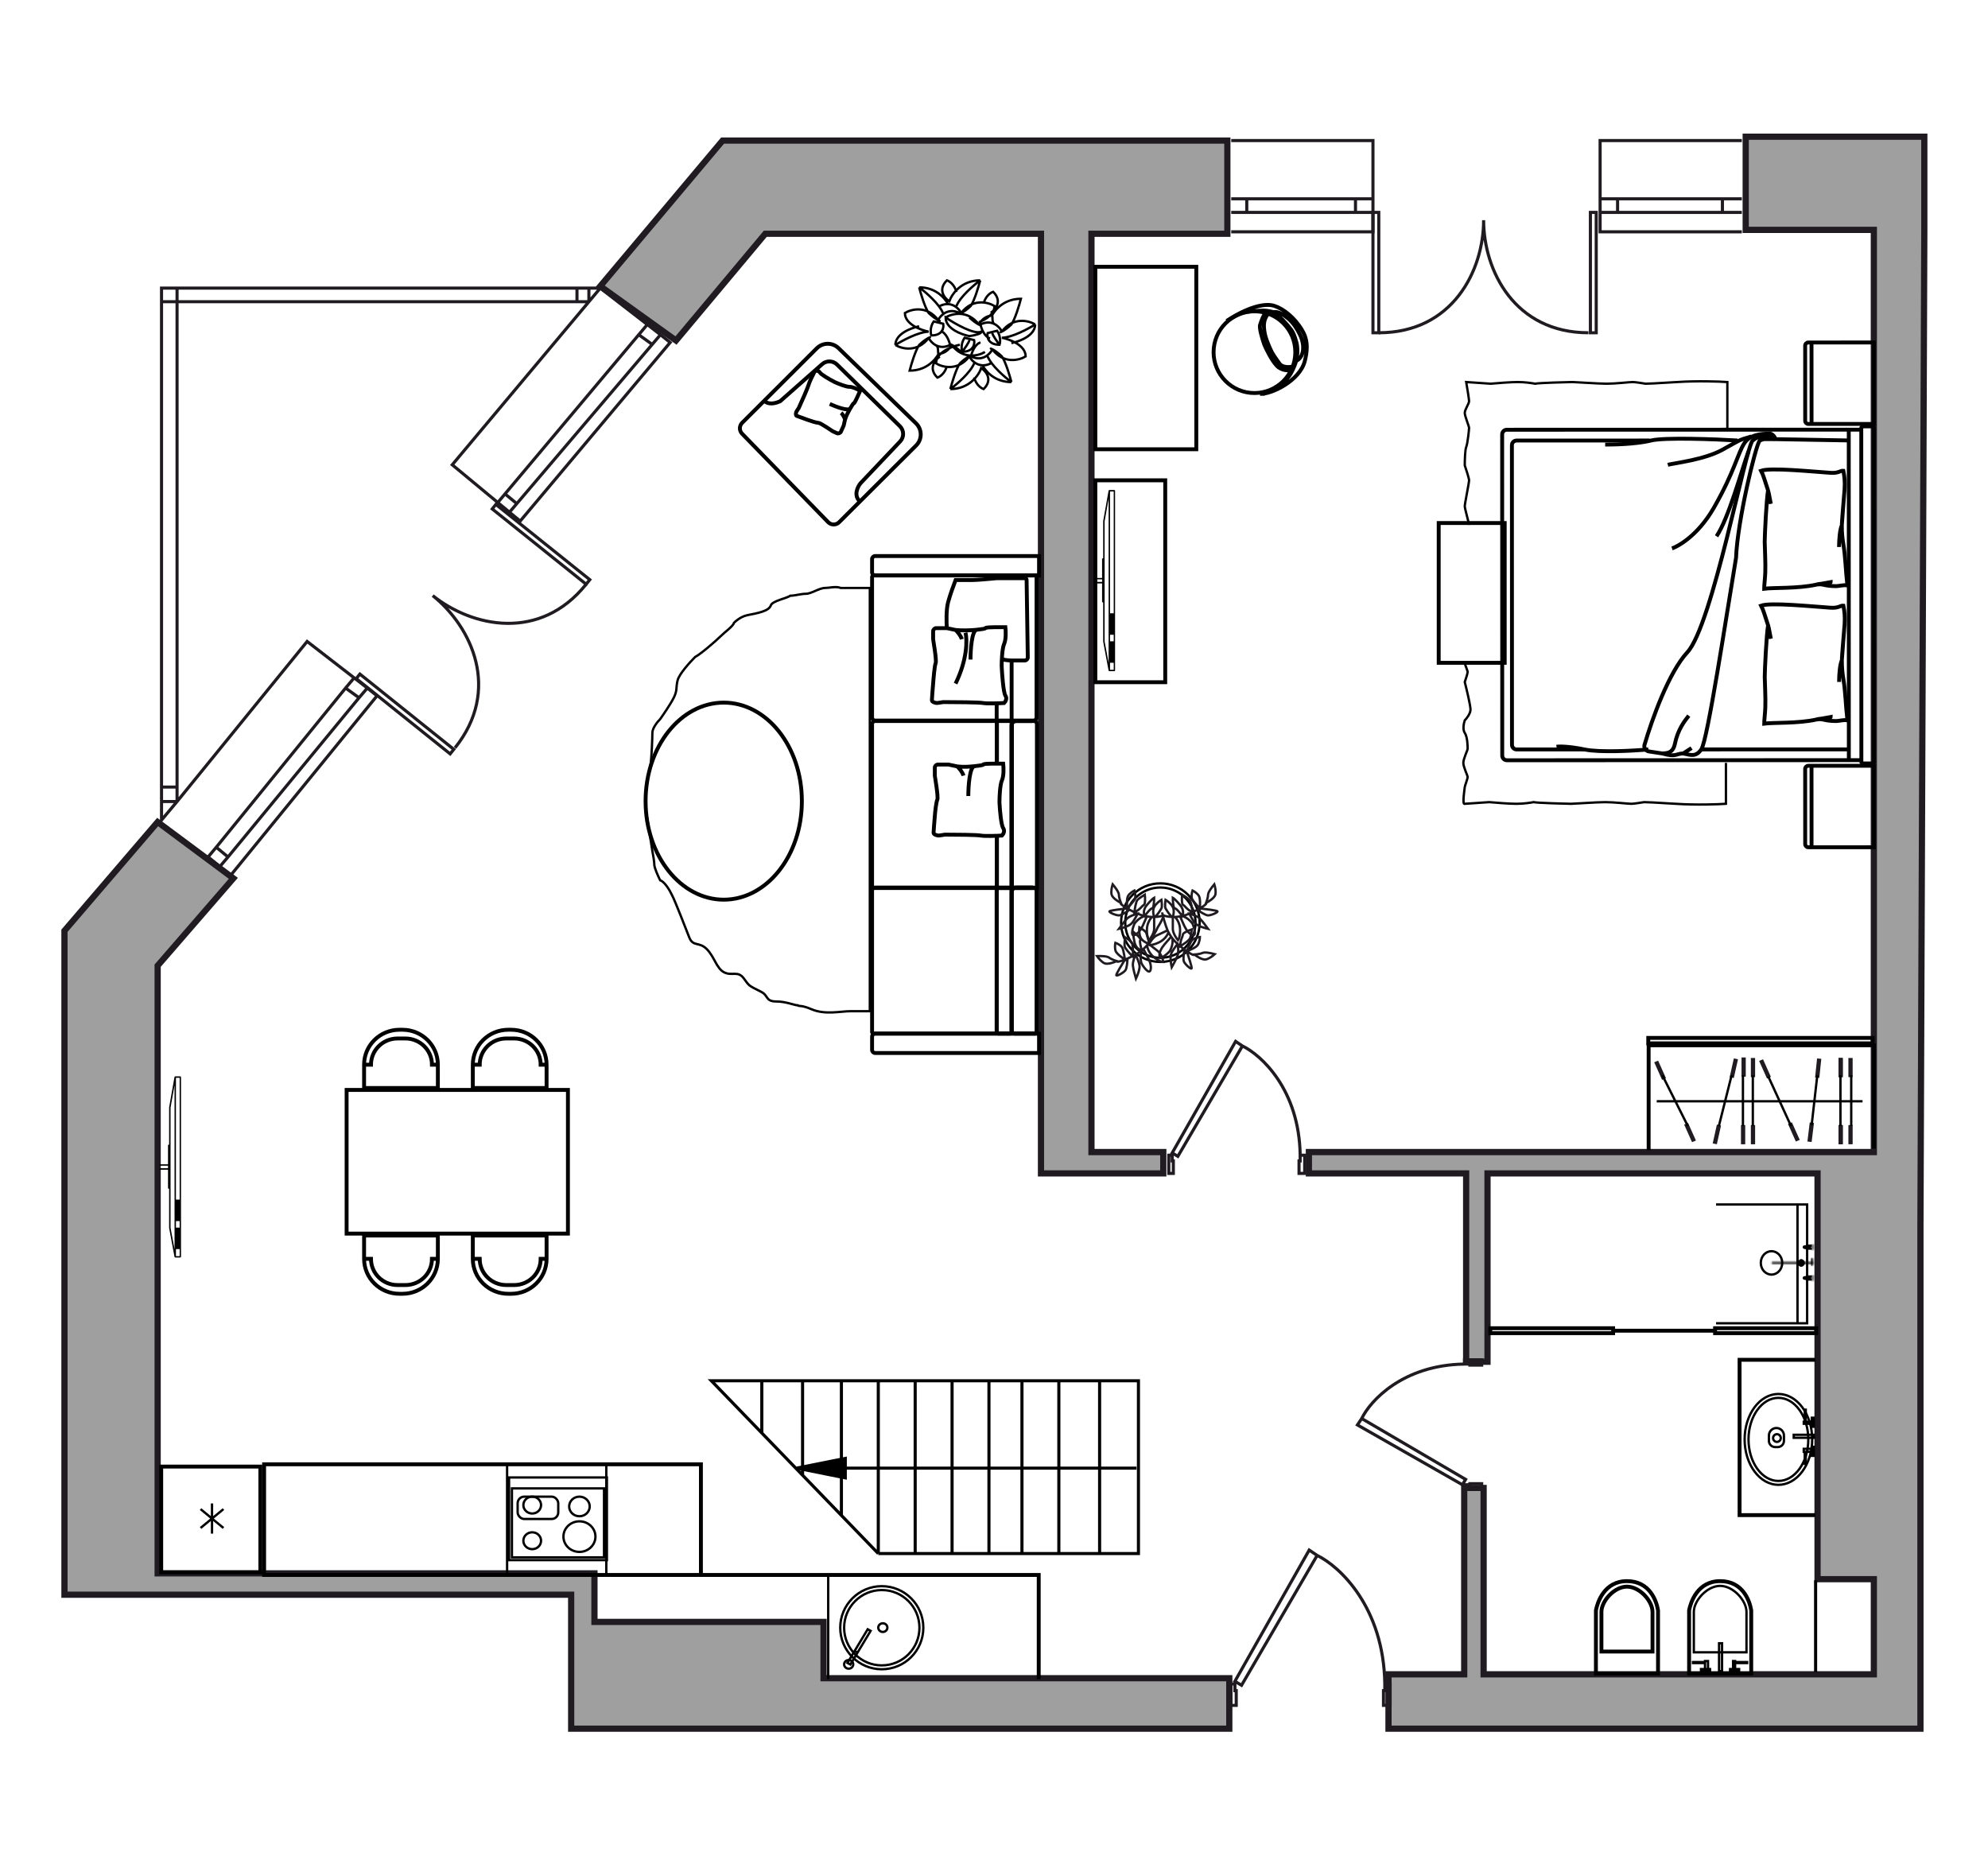 <?xml version="1.0" encoding="UTF-8"?>
<svg xmlns="http://www.w3.org/2000/svg" width="1280" height="1200" viewBox="0 0 1280 1200" fill="none">
  <g id="Room-6_649_k3" clip-path="url(#clip0_103_45853)">
    <g id="wall">
      <g id="Vector 667">
        <path d="M101.5 529.25L41.5 599.25V1026.75H101.5H367.75V1080.5V1113H791.5V1080.5H702.75H701.5H669H530.25V1044.25H382.75V1013H101.5V621.75L150.25 565.5L101.5 529.25Z" fill="#9F9F9F"></path>
        <path d="M670.25 150.5H492.75L435.25 219.25L386.5 184.25L465.25 90.5H650.25H716.5H749H790.25V150.5H702.75V741.75H749V755.5H702.75H670.25V150.5Z" fill="#9F9F9F"></path>
        <path d="M1206.5 148V741.75H1172.75H944H842.75V755.5H944V876.75H957.75V755.5H1170.25V1003V1016.75H1206.5V1078H1125.25H1017.75H955.25V1049.25V1003V958H942.75V1049.25V1078H894V1113H942.75H1017.75H1125.25H1236.5V1078V1030.5V1016.75V1008V789.25L1239 148V88H1124V148H1206.5Z" fill="#9F9F9F"></path>
        <path d="M1206.5 741.75V148H1124V88H1239V148L1236.5 789.25V1008V1016.75V1030.5V1078V1113H1125.25H1017.75H942.75H894V1078H942.75V1049.25V958H955.25V1003V1049.25V1078H1017.75H1125.25H1206.5V1016.75H1170.25V1003V755.5H957.75V876.75H944V755.5H842.75V741.75H944H1206.5ZM1206.5 741.75H1172.75M101.5 621.75L150.25 565.5L101.5 529.25L41.5 599.25V1026.75H101.5H367.75V1080.5V1113H791.5V1080.5H702.75H701.5H669H530.25V1044.25H382.75V1013H101.5V621.75ZM670.25 150.5H492.75L435.25 219.25L386.5 184.25L465.25 90.5H650.25H716.5H749H790.25V150.5H702.75V741.75H749V755.5H702.75H670.25V150.5Z" stroke="#1F1B20" stroke-width="4"></path>
      </g>
      <path id="Vector 599" d="M149 563L242.75 448L236.5 443M236.5 443L197.75 413L114 516.065M236.5 443L231.178 449.25M227.75 436.75L222.513 443M222.513 443L231.178 449.25M222.513 443L139.237 545.5M231.178 449.25L146.822 551.75M139.237 545.5L134 551.75L141.5 558L146.822 551.75M139.237 545.5L146.822 551.75M386.5 185.5L425.25 215.5M386.5 185.5L379.168 194.25M386.5 185.5H379.168M425.25 215.5L431.5 220.5L334.928 335.5L291.178 299.25L379.168 194.25M425.25 215.5L419.928 221.75M416.5 209.25L411.263 215.5M411.263 215.5L419.928 221.75M411.263 215.5L325.167 318M419.928 221.75L332.75 324.25M325.167 318L319.928 324.25L327.428 330.5L332.75 324.25M325.167 318L332.75 324.25M114 194.25H104M114 194.25V185.5M114 194.25H371.5M114 194.25V506.75M379.168 194.25V185.5M379.168 194.25H371.5M114 516.065L104 528V516.065M114 516.065H104M114 516.065V506.75M104 194.25V185.5H114M104 194.25V506.75M114 185.5H371.5M379.168 185.5H371.5M371.5 194.25V185.5M104 516.065V506.75M114 506.75H104M792.75 90.5H884V149.25H792.75M792.75 128H802.75M884 128H872.75M792.75 136.75H802.75M884 136.75H872.75M802.75 128V136.75M802.75 128H872.75M802.75 136.75H872.75M872.75 136.75V128M1121.5 90.5H1030.25V149.25H1121.5M1121.5 128H1109M1030.25 128H1041.5M1121.5 136.75H1109M1030.25 136.75H1041.5M1109 128V136.75M1109 128H1041.5M1109 136.75H1041.5M1041.5 136.75V128" stroke="#1F1B20" stroke-width="2"></path>
      <g id="Group 746">
        <path id="Union" fill-rule="evenodd" clip-rule="evenodd" d="M319.124 323.351L318.499 324.132L316.153 327.058L315.528 327.838L316.308 328.463L376.775 376.935L377.556 377.561L378.181 376.78L380.527 373.855L381.152 373.074L380.372 372.449L319.905 323.977L319.124 323.351ZM319.434 326.163L378.341 373.384L377.246 374.749L318.339 327.528L319.434 326.163ZM231.559 432.587L230.934 433.367L228.588 436.293L227.963 437.073L228.743 437.699L289.21 486.17L289.991 486.796L290.616 486.016L292.962 483.09L293.587 482.309L292.807 481.684L232.339 433.212L231.559 432.587ZM231.869 435.398L290.776 482.619L289.681 483.984L230.774 436.764L231.869 435.398Z" fill="#1F1B20"></path>
        <path id="Vector 23" d="M377.4 376.153C347.691 413.215 303.971 403.801 278.613 383.474C303.971 403.801 322.672 444.425 292.963 481.487" stroke="#1F1B20" stroke-width="2"></path>
      </g>
      <g id="Group 757">
        <path id="Union_2" fill-rule="evenodd" clip-rule="evenodd" d="M883 135.751L884 135.751L887.75 135.751L888.75 135.751L888.75 136.751L888.75 214.248L888.75 215.248L887.75 215.248L884 215.248L883 215.248L883 214.248L883 136.751L883 135.751ZM885 137.751L885 213.248L886.75 213.248L886.75 137.751L885 137.751ZM1023 135.75L1024 135.75L1027.75 135.75L1028.75 135.751V136.75L1028.75 214.248V215.248L1027.75 215.248L1024 215.248L1023 215.248V214.248L1023 136.75V135.75ZM1025 137.75L1025 213.248L1026.75 213.248L1026.75 137.75L1025 137.75Z" fill="#1F1B20"></path>
        <path id="Vector 23_2" d="M887.75 214.244C935.25 214.244 955.25 174.244 955.25 141.744C955.25 174.244 975.25 214.244 1022.75 214.244" stroke="#1F1B20" stroke-width="2"></path>
      </g>
      <path id="Vector 672" d="M837.13 743.776V747.44H836.401V755.5H840.047V743.776H839.318H837.13ZM837.13 743.776C836.547 701.569 812.095 679.293 799.943 673.431M799.943 673.431L795.568 670.5L754.734 742.31L758.38 744.509L799.943 673.431ZM752.547 755.5H755.464V747.44H754.734V743.776H752.547V755.5Z" stroke="#1F1B20" stroke-width="2"></path>
      <path id="Vector 673" d="M891.63 1084.21V1088.52H890.776V1098H895.047V1084.21H894.193H891.63ZM891.63 1084.21C890.947 1034.56 862.304 1008.35 848.068 1001.45M848.068 1001.45L842.943 998.005L795.109 1082.49L799.38 1085.07L848.068 1001.45ZM792.547 1098H795.964V1088.52H795.109V1084.21H792.547V1098Z" stroke="#1F1B20" stroke-width="2"></path>
      <g id="Group 779">
        <g id="Group 624">
          <g id="Group 623">
            <g id="Group 608">
              <g id="Group 588">
                <path id="Vector 73" d="M1027.55 1077.55H1067.55V1036.91C1067.55 1036.85 1067.54 1036.8 1067.53 1036.75C1066.54 1030.72 1062.2 1018 1047.55 1018C1032.91 1018 1028.57 1031.64 1027.56 1036.74C1027.55 1036.8 1027.55 1036.86 1027.55 1036.92V1077.55Z" stroke="black" stroke-width="2.5"></path>
                <path id="Ellipse 21" d="M1064 1037.8C1064 1034.42 1062.01 1030.34 1058.83 1027.06C1055.67 1023.79 1051.54 1021.55 1047.55 1021.55C1043.55 1021.55 1039.43 1023.79 1036.26 1027.06C1033.08 1030.34 1031.1 1034.42 1031.1 1037.8V1063.33H1064V1037.8Z" stroke="black" stroke-width="2.5"></path>
              </g>
            </g>
            <g id="Group 621">
              <g id="Group 588_2">
                <path id="Vector 73_2" d="M1087.55 1077.55H1127.55V1036.91C1127.55 1036.85 1127.54 1036.8 1127.53 1036.75C1126.54 1030.72 1122.2 1018 1107.55 1018C1092.91 1018 1088.57 1031.64 1087.56 1036.74C1087.55 1036.8 1087.55 1036.86 1087.55 1036.92V1077.55Z" stroke="black" stroke-width="2.5"></path>
                <path id="Ellipse 21_2" d="M1124.5 1037.8C1124.5 1034.25 1122.42 1030.05 1119.19 1026.71C1115.97 1023.38 1111.72 1021.05 1107.55 1021.05C1103.37 1021.05 1099.13 1023.38 1095.9 1026.71C1092.67 1030.05 1090.6 1034.25 1090.6 1037.8V1063.83H1124.5V1037.8Z" stroke="black" stroke-width="1.5"></path>
              </g>
            </g>
            <g id="Group 612">
              <g id="Group 571">
                <g id="Group 524">
                  <g id="Group 67">
                    <path id="Vector 65" d="M1198.47 489.426L970.238 489.485C968.582 489.485 967.238 488.142 967.238 486.485L967.185 279.691C967.185 278.034 968.527 276.691 970.184 276.69L1198.41 276.632M1198.47 489.426L1198.41 276.632M1198.47 489.426L1198.47 490.557C1198.47 491.109 1198.92 491.557 1199.47 491.556L1205.54 491.555C1206.09 491.555 1206.54 491.107 1206.53 490.555L1206.48 275.519C1206.48 274.966 1206.03 274.519 1205.48 274.519L1199.41 274.52C1198.86 274.521 1198.41 274.968 1198.41 275.521L1198.41 276.632" stroke="black" stroke-width="2.5"></path>
                    <path id="Vector 67" d="M1190.4 489.432L1190.35 276.637" stroke="black" stroke-width="2.5"></path>
                    <path id="Vector 68" d="M1190.35 283.585L1141.95 282.729L1136.15 282.73C1135.84 282.73 1135.53 282.779 1135.23 282.876L1132.99 283.599M1190.4 482.482L1095.4 482.507M1062.19 283.617L976.461 283.639C974.805 283.64 973.462 284.983 973.462 286.64L973.511 479.538C973.512 481.195 974.855 482.537 976.512 482.537L1020.12 482.526" stroke="black" stroke-width="2.5"></path>
                    <path id="Vector 63" d="M1185.88 338.304C1185.88 342.927 1186.21 346.444 1186.88 350.463C1188.28 358.859 1188.26 366.667 1189.48 376.928C1186.97 376.431 1184.1 377.389 1182.31 377.389C1174.23 377.391 1173.87 375.561 1169.39 376.431M1185.88 338.304C1185.88 335.963 1187.05 322.67 1187.67 314.853M1185.88 338.304C1184.69 340.62 1184.09 347.337 1184.09 352.201M1185.88 338.304L1186.77 326.144L1187.67 314.853M1140.17 324.419C1139.75 322.632 1138.99 317.581 1138.38 315.734M1138.38 315.734C1136.26 309.403 1135.39 305.926 1133.89 303.092C1139.97 300.936 1165.66 303.532 1178.7 304.432C1183.8 304.784 1185.02 302.878 1186.87 303.078C1187.67 307.036 1187.93 310.498 1187.67 314.853M1138.38 315.734C1137.31 322.144 1136.23 344.55 1136.23 348.944C1136.23 351.713 1136.86 362.496 1136.6 368.716C1136.44 372.366 1135.87 377.284 1135.87 379.045C1141.7 378.257 1157.74 379.039 1169.39 376.431M1169.39 376.431C1171.19 375.658 1178.72 375.653 1178.72 374.785L1169.39 376.431Z" stroke="black" stroke-width="2.5"></path>
                    <path id="Vector 69" d="M1185.9 425.157C1185.91 429.78 1186.23 433.297 1186.9 437.317C1188.3 445.712 1188.28 453.52 1189.5 463.781C1187 463.284 1184.12 464.242 1182.33 464.243C1174.25 464.245 1173.9 462.415 1169.42 463.284M1185.9 425.157C1185.9 422.816 1187.07 409.523 1187.69 401.706M1185.9 425.157C1184.71 427.474 1184.11 434.191 1184.12 439.055M1185.9 425.157L1186.8 412.998L1187.69 401.706M1140.19 411.272C1139.77 409.486 1139.02 404.435 1138.4 402.587M1138.4 402.587C1136.28 396.257 1135.41 392.779 1133.91 389.945C1140 387.789 1165.68 390.386 1178.73 391.286C1183.83 391.637 1185.05 389.732 1186.89 389.932C1187.69 393.889 1187.95 397.352 1187.69 401.706M1138.4 402.587C1137.33 408.998 1136.25 431.404 1136.25 435.798C1136.25 438.566 1136.88 449.35 1136.62 455.569C1136.47 459.219 1135.89 464.138 1135.89 465.898C1141.72 465.111 1157.77 465.893 1169.42 463.284M1169.42 463.284C1171.21 462.512 1178.74 462.507 1178.74 461.638L1169.42 463.284Z" stroke="black" stroke-width="2.5"></path>
                    <g id="Group 66">
                      <path id="Vector 71" d="M1083.75 485.115C1088.23 485.982 1091.82 487.719 1095.4 482.506C1099.49 476.553 1111.51 396.516 1117.77 359.167C1118.66 335.716 1130.12 287.769 1132.99 283.599C1135.29 280.259 1139.46 281.154 1142.11 282.535C1142.49 282.736 1143.05 282.245 1142.85 281.86V281.86C1142.25 280.702 1140.52 278.56 1138.37 279.255C1135.68 280.124 1132.99 280.125 1128.51 283.6C1124.03 287.076 1102.55 402.598 1086.42 419.973C1074.49 432.827 1063.69 463.012 1058.82 479.618C1058.27 481.516 1059.7 483.546 1061.66 483.814C1064.5 484.203 1068.13 484.767 1070.3 485.118C1079.27 487.722 1079.27 485.116 1083.75 485.115ZM1083.75 485.115L1089.12 481.64" stroke="black" stroke-width="2.5"></path>
                      <path id="Vector 72" d="M1138.37 279.253C1134.19 279.255 1126.72 279.778 1123.13 285.337C1118.65 292.287 1116.86 303.578 1103.43 327.033C1092.68 345.796 1079.23 352.227 1076.55 353.096" stroke="black" stroke-width="2.5"></path>
                      <path id="Vector 73_3" d="M1125.82 290.547C1121.05 303.577 1113.11 333.457 1105.22 345.271" stroke="black" stroke-width="2.5"></path>
                      <path id="Vector 74" d="M1127.61 280.993C1118.65 283.601 1120.26 283.427 1108.79 289.683C1097.32 295.94 1078.62 298.087 1073.84 299.246" stroke="black" stroke-width="2.5"></path>
                      <path id="Vector 75" d="M1118.65 283.603C1103.71 282.739 1071.69 281.531 1063.08 283.617C1052.33 286.226 1037.09 286.23 1033.51 286.231" stroke="black" stroke-width="2.5"></path>
                      <path id="Vector 76" d="M1070.31 485.12C1072.1 484.83 1077 485.69 1078.37 479.038C1080.34 469.483 1084.64 464.271 1087.33 460.796" stroke="black" stroke-width="2.5"></path>
                      <path id="Vector 77" d="M1061.34 482.519C1051.78 483.39 1030.15 484.611 1020.12 482.529C1010.08 480.447 1003.98 480.507 1002.19 480.797" stroke="black" stroke-width="2.5"></path>
                    </g>
                  </g>
                </g>
                <path id="Vector 349" d="M1166.37 220.51L1206.46 220.5L1206.48 272.948L1166.39 272.958M1166.37 220.51L1164.28 220.511C1163.18 220.511 1162.28 221.407 1162.28 222.511L1162.3 270.96C1162.3 272.064 1163.2 272.959 1164.3 272.959L1166.39 272.958M1166.37 220.51L1166.39 272.958" stroke="black" stroke-width="2.5"></path>
                <path id="Vector 350" d="M1166.37 493.049L1206.46 493.039L1206.48 545.487L1166.39 545.497M1166.37 493.049L1164.28 493.05C1163.18 493.05 1162.28 493.946 1162.28 495.05L1162.3 543.499C1162.3 544.603 1163.2 545.498 1164.3 545.498L1166.39 545.497M1166.37 493.049L1166.39 545.497" stroke="black" stroke-width="2.5"></path>
              </g>
              <path id="Vector 367" d="M945.879 338C945.879 336.927 943.108 327.528 943.108 325.919C943.108 324.309 945.879 310.895 945.879 309.286C945.879 307.998 944.032 302.311 943.108 299.628C943.108 296.409 943.292 289.541 944.032 287.824C944.955 285.678 945.879 276.557 945.879 275.484C945.879 274.411 943.108 267.972 943.108 265.826C943.108 263.68 945.879 259.924 945.879 258.314C945.879 257.027 944.647 249.551 944.032 245.974L959.738 247.047C963.742 246.689 972.858 245.974 977.292 245.974C981.727 245.974 986.532 246.689 988.379 247.047C990.227 246.511 1010.55 245.974 1012.4 245.974C1014.25 245.974 1029.03 247.047 1034.57 247.047C1040.12 247.047 1049.36 245.974 1051.21 245.974C1052.68 245.974 1057.36 246.689 1059.52 247.047C1060.75 247.047 1066.54 246.832 1079.85 245.974C1093.15 245.116 1106.95 245.616 1112.18 245.974V275.484M943.108 426.788C943.108 427.861 944.955 431.617 944.955 432.69C944.955 433.549 943.724 437.34 943.108 439.129C944.34 443.957 946.803 454.259 946.803 456.834C946.803 459.41 944.34 462.558 943.108 463.809C942.492 465.598 941.629 469.711 943.108 471.858C944.955 474.54 944.955 480.979 944.955 482.052C944.955 483.125 942.184 488.49 942.184 491.173C942.184 493.856 944.955 499.221 944.955 500.294C944.955 501.367 943.108 506.196 943.108 506.733C943.108 507.269 941.26 518.599 943.108 517.526L958.814 516.453C962.818 516.811 971.934 517.526 976.368 517.526C980.803 517.526 985.608 516.811 987.455 516.453C989.303 516.989 1009.63 517.526 1011.48 517.526C1013.32 517.526 1028.11 516.453 1033.65 516.453C1039.19 516.453 1048.43 517.526 1050.28 517.526C1051.76 517.526 1056.44 516.811 1058.6 516.453C1059.83 516.453 1065.62 516.668 1078.92 517.526C1092.23 518.384 1106.02 517.884 1111.26 517.526V491.173" stroke="black" stroke-width="1.5"></path>
            </g>
            <g id="Group 614">
              <rect id="Rectangle 259" x="-1.25" y="-1.25" width="130" height="45" transform="matrix(0 -1 -1 0 749 438)" stroke="black" stroke-width="2.5"></rect>
              <g id="Group 588_3">
                <path id="Vector" d="M703.996 375.174C703.996 375.425 704.192 375.623 704.44 375.623H709.59V387.407C709.59 387.658 709.784 387.856 710.034 387.856H710.3V413.041C710.3 413.058 710.317 413.058 710.317 413.077C710.317 413.094 710.3 413.112 710.3 413.112L713.78 431.759C713.798 431.813 713.833 431.83 713.852 431.865C713.887 431.92 713.904 431.974 713.939 432.009C713.992 432.045 714.046 432.064 714.1 432.082C714.135 432.099 714.17 432.135 714.224 432.135H717.509C717.757 432.135 717.953 431.938 717.953 431.686L717.953 315.949C717.953 315.699 717.757 315.5 717.509 315.5H714.224C714.17 315.5 714.135 315.536 714.1 315.555C714.046 315.573 713.992 315.573 713.939 315.626C713.887 315.663 713.868 315.715 713.852 315.77C713.833 315.805 713.78 315.843 713.78 315.878L710.3 335.511C710.3 335.529 710.317 335.548 710.317 335.548C710.317 335.565 710.3 335.565 710.3 335.584L710.3 359.474H710.034C709.784 359.474 709.59 359.672 709.59 359.923V372.12H704.44C704.192 372.12 703.996 372.318 703.996 372.569C703.996 372.822 704.192 373.018 704.44 373.018H709.59V374.654H704.44C704.192 374.725 703.996 374.923 703.996 375.174ZM711.223 335.655L713.798 321.124L713.798 426.8L711.223 413.004V387.407V375.156V372.605V359.941L711.223 335.655ZM714.703 431.255L714.703 316.434H717.083L717.083 431.255H714.703Z" fill="black"></path>
                <path id="Rectangle 255" d="M717.371 426.725V412.898H714.464V426.725H717.371Z" fill="black"></path>
                <path id="Rectangle 256" d="M717.371 408.688V394.861H714.464V408.688H717.371Z" fill="black"></path>
              </g>
              <g id="Group 589">
                <path id="Vector_2" d="M102.582 752.674C102.582 752.925 102.778 753.123 103.026 753.123H108.176V764.907C108.176 765.158 108.37 765.356 108.62 765.356H108.886L108.886 790.541C108.886 790.558 108.903 790.558 108.903 790.577C108.903 790.594 108.886 790.612 108.886 790.612L112.365 809.259C112.384 809.313 112.419 809.33 112.438 809.365C112.473 809.42 112.489 809.474 112.525 809.509C112.578 809.545 112.632 809.564 112.685 809.582C112.721 809.599 112.756 809.635 112.809 809.635H116.095C116.343 809.635 116.539 809.438 116.539 809.186L116.539 693.449C116.539 693.199 116.343 693 116.095 693H112.809C112.756 693 112.721 693.036 112.685 693.055C112.632 693.073 112.578 693.073 112.525 693.126C112.473 693.163 112.454 693.215 112.438 693.27C112.419 693.305 112.365 693.343 112.365 693.378L108.886 713.011C108.886 713.029 108.903 713.048 108.903 713.048C108.903 713.065 108.886 713.065 108.886 713.084L108.886 736.974H108.62C108.37 736.974 108.176 737.172 108.176 737.423V749.62H103.026C102.778 749.62 102.582 749.818 102.582 750.069C102.582 750.322 102.778 750.518 103.026 750.518H108.176V752.154H103.026C102.778 752.225 102.582 752.423 102.582 752.674ZM109.809 713.155L112.384 698.624L112.384 804.3L109.809 790.504L109.809 764.907L109.809 752.656V750.105V737.441L109.809 713.155ZM113.289 808.755L113.289 693.934H115.669L115.669 808.755H113.289Z" fill="black"></path>
                <path id="Rectangle 255_2" d="M115.957 804.225L115.957 790.398H113.05L113.05 804.225H115.957Z" fill="black"></path>
                <path id="Rectangle 256_2" d="M115.957 786.188L115.957 772.361H113.05L113.05 786.188H115.957Z" fill="black"></path>
              </g>
            </g>
            <g id="kitchen">
              <path id="Vector 31" d="M668.797 1081.12V1056.75V1014.03H661.503H657.753H451.297V942.78L170.047 942.78V1014.03L497.753 1014.03" stroke="black" stroke-width="2.5"></path>
              <g id="Group 54">
                <rect id="Rectangle 12" x="390.754" y="1004.48" width="62.99" height="53.23" transform="rotate(-180 390.754 1004.48)" stroke="black" stroke-width="1.5"></rect>
                <rect id="Rectangle 13" x="388.91" y="1002.71" width="59.305" height="44.403" transform="rotate(-180 388.91 1002.71)" stroke="black" stroke-width="1.5"></rect>
                <path id="Ellipse 7" d="M362.772 989.341C362.772 983.934 367.355 979.498 373.077 979.498C378.799 979.498 383.383 983.934 383.383 989.341C383.383 994.747 378.799 999.184 373.077 999.184C367.355 999.184 362.772 994.747 362.772 989.341Z" stroke="black" stroke-width="1.5"></path>
                <path id="Ellipse 8" d="M366.455 969.922C366.455 966.466 369.388 963.61 373.075 963.61C376.762 963.61 379.695 966.466 379.695 969.922C379.695 973.379 376.762 976.234 373.075 976.234C369.388 976.234 366.455 973.379 366.455 969.922Z" stroke="black" stroke-width="1.5"></path>
                <path id="Ellipse 10" d="M336.977 969.038C336.977 966.069 339.498 963.608 342.676 963.608C345.854 963.608 348.375 966.069 348.375 969.038C348.375 972.006 345.854 974.467 342.676 974.467C339.498 974.467 336.977 972.006 336.977 969.038Z" stroke="black" stroke-width="1.5"></path>
                <path id="Ellipse 9" d="M336.977 991.992C336.977 989.023 339.498 986.562 342.676 986.562C345.854 986.562 348.375 989.023 348.375 991.992C348.375 994.96 345.854 997.421 342.676 997.421C339.498 997.421 336.977 994.96 336.977 991.992Z" stroke="black" stroke-width="1.5"></path>
                <rect id="Rectangle 14" x="359.434" y="977.997" width="26.139" height="14.389" rx="4.25" transform="rotate(-180 359.434 977.997)" stroke="black" stroke-width="1.5"></rect>
              </g>
              <g id="Group 621_2">
                <circle id="Ellipse 4" cx="27.5" cy="27.5" r="26.75" transform="matrix(1 0 0 -1 540.25 1075.5)" stroke="black" stroke-width="1.5"></circle>
                <path id="Ellipse 5" d="M592 1048C592 1034.61 581.143 1023.75 567.75 1023.75C554.357 1023.75 543.5 1034.61 543.5 1048C543.5 1061.39 554.357 1072.25 567.75 1072.25C581.143 1072.25 592 1061.39 592 1048Z" stroke="black" stroke-width="1.5"></path>
                <path id="Ellipse 6" d="M571.351 1047.93C571.351 1046.43 570.067 1045.15 568.416 1045.15C566.764 1045.15 565.48 1046.43 565.48 1047.93C565.48 1049.44 566.764 1050.72 568.416 1050.72C570.067 1050.72 571.351 1049.44 571.351 1047.93Z" stroke="black" stroke-width="1.5"></path>
                <g id="Group 46">
                  <path id="Ellipse 14" d="M549.37 1071.59C549.37 1070.09 548.087 1068.81 546.435 1068.81C544.784 1068.81 543.5 1070.09 543.5 1071.59C543.5 1073.1 544.784 1074.37 546.435 1074.37C548.087 1074.37 549.37 1073.1 549.37 1071.59Z" stroke="black" stroke-width="1.5"></path>
                  <rect id="Rectangle 58" x="1.043" y="-0.279" width="2.147" height="25.276" transform="matrix(0.875 0.484 0.516 -0.857 544.868 1069.91)" stroke="black" stroke-width="1.5"></rect>
                  <path id="Vector 55" d="M550.121 1062.99L551.964 1063.87" stroke="black" stroke-width="1.5"></path>
                </g>
              </g>
              <path id="Line 529" d="M390.379 1014.25L390.379 942.999" stroke="black" stroke-width="1.5"></path>
              <line id="Line 532" x1="533.25" y1="1081.12" x2="533.25" y2="1014.03" stroke="black" stroke-width="1.5"></line>
              <path id="Line 531" d="M326.504 1014.25V942.999" stroke="black" stroke-width="1.5"></path>
              <g id="Group 543">
                <path id="Rectangle 101" d="M167.629 1012.37H103.796L103.796 944.248H167.629V1012.37Z" stroke="black" stroke-width="2.5"></path>
                <path id="Vector 70" d="M136.509 987.417V967.996M143.879 971.638L129.138 983.776M129.138 971.638L143.879 983.776" stroke="black" stroke-width="1.5"></path>
              </g>
            </g>
            <g id="Group 619">
              <g id="Group 597">
                <path id="Vector 238" d="M544.095 270.087C544.921 267.478 546.05 265.453 546.876 263.963C547.035 263.677 547.228 263.337 547.437 262.975M544.095 270.087L543.202 274.033L541.455 277.88C540.998 278.886 539.812 279.331 538.807 278.874C537.586 278.32 536.35 277.758 536.157 277.671C535.785 277.502 528.291 272.234 526.939 272.241C525.858 272.248 522.278 271.16 519.84 270.261C517.776 269.53 513.497 268.001 512.901 267.73C512.156 267.392 512.485 265.677 512.719 265.162C512.907 264.749 513.826 263.385 514.262 262.754C516.446 257.945 520.198 249.485 520.649 247.701C521.1 245.916 523.49 241.117 524.628 238.94C525.359 238.651 527.025 238.413 527.842 239.779C528.66 241.144 534.097 244.277 537.496 246.028C539.732 247.043 544.743 249.07 546.905 249.058C549.068 249.046 552.433 250.74 553.845 251.588L551.739 256.226C551.193 257.428 550.026 259.799 549.728 259.664C549.487 259.555 548.314 261.455 547.437 262.975M544.095 270.087C543.786 269.118 542.843 266.908 541.54 265.819M534.253 260.095C538.15 261.865 546.241 264.918 547.437 262.975" stroke="black" stroke-width="2.5"></path>
                <path id="Vector 510" d="M492.086 258.011L477.856 272.22C475.919 274.153 475.897 277.284 477.805 279.245L533.182 336.169C535.124 338.166 538.323 338.19 540.296 336.224L553.689 322.876M492.086 258.011L525.882 224.264C529.747 220.405 535.992 220.361 539.912 224.164L589.78 272.551C593.791 276.443 593.834 282.866 589.876 286.811L553.689 322.876M492.086 258.011C493.024 259.258 496.382 261.07 502.314 258.338L529.38 234.449C532.132 232.02 536.293 232.129 538.914 234.7L579.394 274.406C582.121 277.08 582.201 281.446 579.573 284.218L554.065 311.131C552.165 313.429 549.43 318.995 553.689 322.876" stroke="black" stroke-width="2.5"></path>
              </g>
            </g>
            <g id="Group 610">
              <path id="Vector 249" d="M1061.5 740.5V706.068V673H1206.5V691.077V739.618" stroke="black" stroke-width="2.5"></path>
              <g id="Group 376">
                <path id="Rectangle 266" d="M1186.48 681.172H1183.75V693.517H1186.48V681.172Z" fill="#1F1B20"></path>
                <path id="Rectangle 278" d="M1186.48 681.172H1183.75V693.517H1186.48V681.172Z" fill="#1F1B20"></path>
                <path id="Rectangle 280" d="M1192.85 681.172H1190.12V693.517H1192.85V681.172Z" fill="#1F1B20"></path>
                <rect id="Rectangle 270" width="2.73" height="12.345" transform="matrix(-1 0 0 1 1124.03 680.84)" fill="#1F1B20"></rect>
                <path id="Rectangle 286" d="M1130.05 681.177H1127.32V693.522H1130.05V681.177Z" fill="#1F1B20"></path>
                <path id="Rectangle 267" d="M1186.48 724.38H1183.75V736.725H1186.48V724.38Z" fill="#1F1B20"></path>
                <path id="Rectangle 279" d="M1186.48 724.38H1183.75V736.725H1186.48V724.38Z" fill="#1F1B20"></path>
                <path id="Rectangle 281" d="M1192.85 724.38H1190.12V736.725H1192.85V724.38Z" fill="#1F1B20"></path>
                <path id="Rectangle 271" d="M1130.05 724.385H1127.32V736.73H1130.05V724.385Z" fill="#1F1B20"></path>
                <path id="Rectangle 287" d="M1123.68 724.385H1120.95V736.73H1123.68V724.385Z" fill="#1F1B20"></path>
                <path id="Rectangle 268" d="M1151.21 723.638L1153.72 722.585L1158.79 733.911L1156.28 734.964L1151.21 723.638Z" fill="#1F1B20"></path>
                <path id="Rectangle 275" d="M1084.37 724.053L1086.88 723L1091.95 734.326L1089.44 735.379L1084.37 724.053Z" fill="#1F1B20"></path>
                <path id="Rectangle 276" d="M1102.75 736.167L1105.42 736.725L1108.1 724.656L1105.44 724.099L1102.75 736.167Z" fill="#1F1B20"></path>
                <path id="Rectangle 282" d="M1163.73 734.961L1166.44 735.272L1167.94 723.012L1165.22 722.701L1163.73 734.961Z" fill="#1F1B20"></path>
                <path id="Rectangle 277" d="M1113.67 693.516L1116.34 694.073L1119.03 682.005L1116.36 681.448L1113.67 693.516Z" fill="#1F1B20"></path>
                <path id="Rectangle 283" d="M1168.67 693.74L1171.39 694.006L1172.67 681.722L1169.95 681.457L1168.67 693.74Z" fill="#1F1B20"></path>
                <path id="Rectangle 269" d="M1132.64 683.071L1135.15 682.019L1140.22 693.345L1137.71 694.397L1132.64 683.071Z" fill="#1F1B20"></path>
                <path id="Rectangle 274" d="M1065.09 683.94L1067.6 682.888L1072.67 694.214L1070.16 695.266L1065.09 683.94Z" fill="#1F1B20"></path>
                <path id="Vector 236" d="M1191.94 724.932V692.305M1199.22 709.059H1066.69M1153.15 724.932L1138.59 693.187M1128.58 724.932V692.305M1122.21 724.932V692.305M1106.73 724.932L1114.92 692.305M1086.71 724.932L1070.33 692.305M1185 724.932V692.305M1166.46 724.381L1170.1 692.305" stroke="black" stroke-width="1.5"></path>
              </g>
            </g>
            <g id="Group 571_2">
              <g id="Group 507">
                <circle id="Ellipse 47" cx="23.375" cy="23.375" r="22.625" transform="matrix(1 0 0 -1 723.746 617.418)" stroke="black" stroke-width="1.5"></circle>
                <circle id="Ellipse 48" cx="26.046" cy="26.046" r="25.296" transform="matrix(1 0 0 -1 721.074 620.089)" stroke="black" stroke-width="1.5"></circle>
              </g>
              <g id="Group 508">
                <path id="Vector 250" d="M730.425 587.363C730.648 585.136 731.36 580.417 732.429 579.348C733.497 578.28 735.991 576.677 737.104 576.009C737.326 578.013 737.504 582.153 736.436 582.688C735.1 583.355 734.432 585.359 730.425 587.363ZM730.425 587.363C731.1 587.7 731.769 588.004 732.429 588.276M730.425 587.363C729.246 586.773 728.214 586.236 727.314 585.748M721.743 581.352C719.962 580.461 716.267 578.146 715.732 576.009C715.198 573.872 715.955 570.666 716.4 569.33C717.736 570.889 720.407 574.406 720.407 576.009C720.407 577.612 721.298 580.239 721.743 581.352ZM721.743 581.352C721.226 581.524 721.59 582.471 725.75 584.874M725.75 584.874C725.528 582.81 725.35 578.28 726.418 576.677C727.487 575.074 729.535 573.783 730.425 573.338C730.87 574.673 731.494 577.745 730.425 579.348C729.357 580.951 726.863 583.7 725.75 584.874ZM725.75 584.874C722.188 585.258 714.931 586.16 714.397 586.695C713.729 587.363 718.404 589.366 720.407 589.366C722.01 589.366 725.679 586.954 727.314 585.748M725.75 584.874C726.221 585.146 726.741 585.437 727.314 585.748M737.104 589.758C736.436 588.737 735.768 585.893 738.439 582.688C741.111 579.482 742.669 578.235 743.114 578.013C743.114 580.3 742.847 584.874 741.779 584.874C740.71 584.874 738.217 588.13 737.104 589.758ZM737.104 589.758C734.655 590.518 732.429 592.037 730.425 594.709C729.757 596.045 727.47 603.04 730.425 602.055C732.429 601.387 734.432 598.939 735.768 596.045L738.439 590.022M737.104 589.758C737.556 589.86 738.002 589.947 738.439 590.022M737.104 589.758C735.615 589.425 734.047 588.945 732.429 588.276M743.114 590.395C745.838 590.355 747.948 589.856 749.125 589.366C750.302 589.856 752.412 590.355 755.136 590.395M743.114 590.395C742.669 589.161 742.046 586.16 743.114 584.023C744.183 581.886 746.676 580.016 747.789 579.348C748.012 580.806 748.324 583.952 747.789 584.874C747.122 586.027 744.45 590.412 743.114 590.395ZM743.114 590.395C742.684 590.401 742.238 590.396 741.779 590.377M743.114 590.395C743.114 591.833 743.114 595.377 743.114 598.048C743.114 600.72 740.888 604.059 739.775 605.395C739.33 604.949 738.439 602.99 738.439 598.716C738.439 594.442 740.666 591.376 741.779 590.377M741.779 590.377C740.733 590.335 739.615 590.224 738.439 590.022M732.429 588.276C730.87 588.64 727.353 589.767 725.75 591.37C724.147 592.972 721.521 596.49 720.407 598.048C722.411 597.603 726.819 596.312 728.422 594.709C730.024 593.106 731.761 589.753 732.429 588.276ZM767.825 587.363C767.602 585.136 766.89 580.417 765.821 579.348C764.753 578.28 762.259 576.677 761.146 576.009C760.924 578.013 760.746 582.153 761.814 582.688C763.15 583.355 763.818 585.359 767.825 587.363ZM767.825 587.363C767.15 587.7 766.481 588.004 765.821 588.276M767.825 587.363C769.004 586.773 770.036 586.236 770.937 585.748M776.507 581.352C778.288 580.461 781.984 578.146 782.518 576.009C783.052 573.872 782.295 570.666 781.85 569.33C780.514 570.889 777.843 574.406 777.843 576.009C777.843 577.612 776.952 580.239 776.507 581.352ZM776.507 581.352C777.024 581.524 776.66 582.471 772.5 584.874M772.5 584.874C772.722 582.81 772.901 578.28 771.832 576.677C770.763 575.074 768.715 573.783 767.825 573.338C767.38 574.673 766.756 577.745 767.825 579.348C768.893 580.951 771.387 583.7 772.5 584.874ZM772.5 584.874C776.062 585.258 783.319 586.16 783.853 586.695C784.521 587.363 779.846 589.366 777.843 589.366C776.24 589.366 772.571 586.954 770.937 585.748M772.5 584.874C772.029 585.146 771.509 585.437 770.937 585.748M761.146 589.758C761.814 588.737 762.482 585.893 759.811 582.688C757.139 579.482 755.581 578.235 755.136 578.013C755.136 580.3 755.403 584.874 756.471 584.874C757.54 584.874 760.033 588.13 761.146 589.758ZM761.146 589.758C763.595 590.518 765.821 592.037 767.825 594.709C768.493 596.045 770.78 603.04 767.825 602.055C765.821 601.387 763.818 598.939 762.482 596.045L759.811 590.022M761.146 589.758C760.694 589.86 760.248 589.947 759.811 590.022M761.146 589.758C762.635 589.425 764.203 588.945 765.821 588.276M755.136 590.395C755.581 589.161 756.204 586.16 755.136 584.023C754.067 581.886 751.574 580.016 750.461 579.348C750.238 580.806 749.926 583.952 750.461 584.874C751.129 586.027 753.8 590.412 755.136 590.395ZM755.136 590.395C755.566 590.401 756.012 590.396 756.471 590.377M755.136 590.395C755.136 591.833 755.136 595.377 755.136 598.048C755.136 600.72 757.362 604.059 758.475 605.395C758.92 604.949 759.811 602.99 759.811 598.716C759.811 594.442 757.585 591.376 756.471 590.377M756.471 590.377C757.517 590.335 758.635 590.224 759.811 590.022M765.821 588.276C767.38 588.64 770.897 589.767 772.5 591.37C774.103 592.972 776.73 596.49 777.843 598.048C775.839 597.603 771.431 596.312 769.828 594.709C768.226 593.106 766.489 589.753 765.821 588.276Z" stroke="#1F1B20" stroke-width="1.5"></path>
                <path id="Vector 251" d="M729.167 615.665C727.554 614.115 724.281 610.641 724.1 609.14C723.92 607.64 724.198 604.689 724.36 603.401C726.074 604.463 729.441 606.88 729.201 608.05C728.902 609.513 730.065 611.276 729.167 615.665ZM729.167 615.665C729.85 615.342 730.501 615.004 731.123 614.653M729.167 615.665C727.975 616.228 726.916 616.708 725.976 617.115M719.078 618.783C717.278 619.634 713.175 621.111 711.164 620.212C709.153 619.313 707.099 616.738 706.323 615.563C708.374 615.474 712.79 615.545 714.051 616.535C715.312 617.524 717.928 618.446 719.078 618.783ZM719.078 618.783C718.895 619.296 719.864 619.594 724.323 617.806M724.323 617.806C722.562 616.706 718.889 614.049 718.288 612.219C717.687 610.389 717.936 607.98 718.135 607.005C719.461 607.48 722.262 608.886 722.863 610.716C723.464 612.547 724.087 616.205 724.323 617.806ZM724.323 617.806C722.426 620.845 718.654 627.11 718.745 627.861C718.858 628.798 723.32 626.358 724.557 624.782C725.547 623.521 725.915 619.146 725.976 617.115M724.323 617.806C724.828 617.603 725.378 617.374 725.976 617.115M735.175 611.891C733.96 611.786 731.31 610.555 730.438 606.474C729.566 602.394 729.548 600.398 729.648 599.91C731.447 601.323 734.88 604.357 734.22 605.198C733.561 606.038 734.582 610.01 735.175 611.891ZM735.175 611.891C734.261 614.286 734.082 616.976 734.946 620.201C735.584 621.551 739.674 627.67 740.724 624.737C741.436 622.749 740.747 619.661 739.295 616.823L736.208 611.003M735.175 611.891C735.535 611.597 735.879 611.301 736.208 611.003M735.175 611.891C733.994 612.857 732.648 613.793 731.123 614.653M739.388 607.556C741.038 605.389 745.067 598.286 745.408 597.058C746.647 595.163 749.124 590.972 749.124 589.369M739.388 607.556C738.142 607.145 735.397 605.782 734.376 603.622C733.354 601.462 733.423 598.346 733.585 597.058C734.869 597.783 737.536 599.48 737.932 600.47C738.426 601.707 740.226 606.516 739.388 607.556ZM739.388 607.556C739.127 607.898 738.847 608.246 738.549 608.596M739.388 607.556C740.519 608.444 743.306 610.632 745.408 612.282C747.509 613.931 748.761 617.744 749.124 619.445C748.499 619.52 746.408 619.011 743.046 616.371C739.684 613.732 738.647 610.088 738.549 608.596M738.549 608.596C737.87 609.392 737.093 610.203 736.208 611.003M731.123 614.653C730.447 616.103 729.161 619.566 729.432 621.817C729.704 624.067 730.848 628.305 731.387 630.143C732.274 628.292 733.98 624.028 733.709 621.777C733.438 619.527 731.872 616.09 731.123 614.653Z" stroke="#1F1B20" stroke-width="1.5"></path>
                <path id="Vector 252" d="M748.269 587.43C748.323 588.704 750.636 596.535 751.753 599.02M759.869 609.234C761.792 608.091 765.767 605.448 766.283 604.028C766.799 602.608 767.197 599.67 767.331 598.379C765.421 599.025 761.594 600.616 761.562 601.81C761.522 603.303 759.989 604.756 759.869 609.234ZM759.869 609.234C759.278 608.765 758.72 608.288 758.194 607.805M759.869 609.234C760.902 610.053 761.826 610.761 762.649 611.37M768.989 614.558C770.549 615.795 774.211 618.164 776.373 617.744C778.536 617.324 781.12 615.281 782.142 614.313C780.165 613.762 775.847 612.829 774.395 613.508C772.943 614.186 770.186 614.49 768.989 614.558ZM768.989 614.558C769.052 615.099 768.04 615.17 764.102 612.417M764.102 612.417C766.067 611.746 770.247 609.99 771.247 608.344C772.247 606.698 772.55 604.296 772.577 603.3C771.179 603.462 768.131 604.197 767.131 605.843C766.131 607.49 764.695 610.912 764.102 612.417ZM764.102 612.417C765.261 615.807 767.514 622.765 767.256 623.475C766.934 624.363 763.14 620.974 762.292 619.159C761.614 617.707 762.248 613.361 762.649 611.37M764.102 612.417C763.656 612.106 763.173 611.758 762.649 611.37M754.873 604.197C755.221 606.737 754.786 609.397 753.213 612.342C752.285 613.513 746.914 618.545 746.557 615.451C746.314 613.353 747.685 610.501 749.742 608.067L754.069 603.098M754.873 604.197C754.59 603.829 754.322 603.463 754.069 603.098M754.873 604.197C755.805 605.405 756.903 606.622 758.194 607.805M751.753 599.02C751.93 599.412 752.123 599.814 752.334 600.223M751.753 599.02C750.45 599.628 747.239 601.128 744.819 602.258C742.398 603.388 740.314 606.818 739.575 608.392C740.167 608.607 742.319 608.585 746.191 606.776C750.064 604.968 751.9 601.654 752.334 600.223M752.334 600.223C752.815 601.152 753.388 602.118 754.069 603.098M758.194 607.805C758.524 609.371 758.991 613.035 758.217 615.166C757.442 617.296 755.367 621.164 754.426 622.832C753.982 620.828 753.287 616.288 754.061 614.158C754.835 612.027 757.139 609.035 758.194 607.805Z" stroke="#1F1B20" stroke-width="1.5"></path>
              </g>
            </g>
            <path id="Vector 599_2" d="M627.196 242.991C628.42 247.797 631.787 249.999 633.318 250.5C639.44 244.493 634.849 238.986 631.788 236.984C630.257 241.489 624.135 250.5 611.89 250.5M611.89 250.5C612.911 246.495 615.563 237.584 618.012 233.98C622.604 229.475 627.196 227.973 624.135 229.475M611.89 250.5C615.972 247.496 624.747 239.987 627.196 233.98M624.135 229.475C616.788 239.086 606.788 236.483 602.707 233.98C602.707 226.771 612.911 222.967 618.012 221.965M624.135 229.475C625.255 231.673 628.179 234.998 632.548 235.209M637.91 233.98C635.94 234.946 634.147 235.286 632.548 235.209M619.543 226.471C626.89 226.471 627.706 221.465 627.196 218.962L621.074 217.46C618.625 221.064 619.033 224.969 619.543 226.471ZM619.543 226.471C621.074 224.468 624.135 220.163 624.135 218.962M651.198 245.995C650.177 241.99 647.524 233.079 645.076 229.475C640.484 224.969 635.892 223.467 638.953 224.969M651.198 245.995C647.116 242.991 638.341 235.482 635.892 229.475M651.198 245.995C641.113 245.995 635.182 239.883 632.548 235.209M638.953 224.969C637.423 227.973 632.525 233.079 625.178 229.475C625.688 226.971 627.627 221.665 631.3 220.464M638.953 224.969C646.3 234.581 656.3 231.978 660.381 229.475C660.381 222.266 650.177 218.461 645.076 217.46C651.688 217.301 662.116 211.682 666.504 208.893M643.545 221.965C636.198 221.965 635.382 216.959 635.892 214.456L642.014 212.954C644.463 216.559 644.055 220.464 643.545 221.965ZM643.545 221.965C642.014 219.963 638.953 215.658 638.953 214.456M637.91 201.384C640.971 199.381 645.563 193.875 639.441 187.867C637.91 188.368 634.543 190.571 633.319 195.377M624.135 204.387C628.727 208.893 633.319 210.395 630.257 208.893M630.257 208.893C622.911 199.281 612.911 201.884 608.829 204.387M630.257 208.893C631.378 206.694 634.302 203.369 638.67 203.158M640.301 208.633C638.332 207.667 639.441 203.158 638.67 203.158M608.829 204.387C608.829 211.596 619.033 215.401 624.135 216.402C626.909 216.019 632.323 214.91 631.788 213.54C627.279 215.661 614.604 208.322 608.829 204.387ZM645.076 213.398C642.015 214.9 646.607 213.398 651.198 208.893C653.647 205.289 656.3 196.378 657.321 192.373C647.236 192.373 641.304 198.485 638.67 203.158M645.076 213.398C643.545 210.395 638.648 205.289 631.301 208.893C631.811 211.396 633.75 216.702 637.423 217.904M645.076 213.398C652.423 203.787 662.422 206.39 666.504 208.893M651.198 220.907C656.3 219.906 666.504 216.102 666.504 208.893M615.812 188.009C614.588 183.203 611.22 181.001 609.69 180.5C603.567 186.507 608.159 192.014 611.22 194.016C612.751 189.511 618.873 180.5 631.118 180.5M631.118 180.5C630.097 184.505 627.444 193.416 624.995 197.02C620.404 201.525 615.812 203.027 618.873 201.525M631.118 180.5C627.036 183.504 618.261 191.013 615.812 197.02M618.873 201.525C626.22 191.914 636.22 194.517 640.301 197.02C640.301 202.17 635.093 205.583 630.257 207.477M618.873 201.525C617.753 199.327 614.829 196.002 610.46 195.791M605.098 197.02C607.067 196.054 608.861 195.714 610.46 195.791M591.81 185.005C592.83 189.01 595.483 197.921 597.932 201.525C602.524 206.031 607.116 207.533 604.055 206.031M591.81 185.005C595.892 188.009 604.667 195.518 607.116 201.525M591.81 185.005C601.894 185.005 607.826 191.117 610.46 195.791M604.055 206.031C605.585 203.027 610.483 197.921 617.83 201.525M604.055 206.031C596.708 196.419 586.708 199.022 582.627 201.525C582.627 208.734 592.83 212.539 597.932 213.54C591.32 213.699 580.891 219.318 576.504 222.107M605.098 229.616C602.036 231.619 597.445 237.125 603.567 243.133C605.098 242.632 608.465 240.429 609.689 235.623M618.873 226.613C614.281 222.107 609.689 220.605 612.75 222.107M612.75 222.107C620.097 231.719 630.097 229.116 634.178 226.613M612.75 222.107C611.63 224.306 608.706 227.631 604.338 227.842M602.707 222.367C604.676 223.333 603.567 227.842 604.338 227.842M597.932 217.602C600.993 216.1 596.401 217.602 591.81 222.107C589.361 225.711 586.708 234.622 585.687 238.627C595.772 238.627 601.703 232.515 604.338 227.842M597.932 217.602C599.462 220.605 604.36 225.711 611.707 222.107C611.197 219.604 609.258 214.298 605.585 213.096M597.932 217.602C590.585 227.213 580.585 224.61 576.504 222.107M591.81 210.093C586.708 211.094 576.504 214.898 576.504 222.107M607.299 208.449C607.809 210.952 606.993 215.958 599.646 215.958C599.136 214.456 598.728 210.552 601.177 206.947L607.299 208.449Z" stroke="black" stroke-width="1.5"></path>
            <g id="Group 609">
              <g id="Group 440">
                <path id="Vector 247" d="M1166.54 916.674V918.611H1167.83V912.8H1166.54V915.383M1166.54 916.674H1161.37V915.383H1162.02M1166.54 916.674V915.383M1166.54 915.383H1162.66M1162.66 915.383V907.635H1162.02V914.737V915.383M1162.66 915.383H1162.02M1166.54 932.816V931.524H1167.83V937.335H1166.54V934.753M1166.54 932.816H1161.37V934.753H1162.02M1166.54 932.816V934.753M1166.54 934.753H1162.66M1162.02 934.753V942.501H1162.66V934.753M1162.02 934.753H1162.66M1167.83 923.776H1154.91V925.713H1167.83V923.776Z" stroke="black" stroke-width="1.5"></path>
                <path id="Vector 248" d="M1115.87 1074.62H1113.94V1075.92H1119.75V1074.62H1117.17M1115.87 1074.62V1069.46H1117.17V1070.11M1115.87 1074.62H1117.17M1117.17 1074.62V1070.75M1117.17 1070.75H1124.91V1070.11H1117.81H1117.17M1117.17 1070.75V1070.11M1099.73 1074.62H1101.02V1075.92H1095.21V1074.62H1097.8M1099.73 1074.62V1069.46H1097.8V1070.11M1099.73 1074.62H1097.8M1097.8 1074.62V1070.75M1097.8 1070.11H1090.05V1070.75H1097.8M1097.8 1070.11V1070.75M1108.77 1075.92V1058H1106.84V1075.92H1108.77Z" stroke="black" stroke-width="1.5"></path>
                <g id="Group 393">
                  <path id="Vector 243" d="M1168.8 875.501L1120.05 875.501L1120.05 975.501H1168.8" stroke="black" stroke-width="2.5"></path>
                  <path id="Vector 246" d="M1138.94 927.69V924.264C1138.94 921.59 1141.1 919.422 1143.78 919.422C1146.45 919.422 1148.62 921.59 1148.62 924.264V927.69C1148.62 929.899 1146.83 931.69 1144.62 931.69H1142.94C1140.73 931.69 1138.94 929.899 1138.94 927.69Z" stroke="black" stroke-width="1.5"></path>
                  <path id="Ellipse 43" d="M1144.1 928.356C1142.73 928.356 1141.63 927.246 1141.63 925.878C1141.63 924.509 1142.73 923.399 1144.1 923.399C1145.47 923.399 1146.58 924.509 1146.58 925.878C1146.58 927.246 1145.47 928.356 1144.1 928.356Z" stroke="black" stroke-width="1.5"></path>
                </g>
              </g>
              <g id="Group 604">
                <path id="Ellipse 52" d="M1164.3 926.751C1164.3 919.298 1162.1 912.582 1158.58 907.747C1155.07 902.911 1150.27 900.001 1145.05 900.001C1139.82 900.001 1135.03 902.911 1131.51 907.747C1127.99 912.582 1125.8 919.298 1125.8 926.751C1125.8 934.204 1127.99 940.92 1131.51 945.755C1135.03 950.591 1139.82 953.501 1145.05 953.501C1150.27 953.501 1155.07 950.591 1158.58 945.755C1162.1 940.92 1164.3 934.204 1164.3 926.751Z" stroke="black" stroke-width="1.5"></path>
                <path id="Ellipse 53" d="M1166.8 926.751C1166.8 918.613 1164.32 911.275 1160.36 905.988C1156.39 900.701 1150.97 897.501 1145.05 897.501C1139.12 897.501 1133.7 900.701 1129.74 905.988C1125.77 911.275 1123.3 918.613 1123.3 926.751C1123.3 934.889 1125.77 942.227 1129.74 947.514C1133.7 952.801 1139.12 956.001 1145.05 956.001C1150.97 956.001 1156.39 952.801 1160.36 947.514C1164.32 942.227 1166.8 934.889 1166.8 926.751Z" stroke="black" stroke-width="1.5"></path>
              </g>
            </g>
            <rect id="Rectangle 297" x="-1.25" y="1.25" width="65" height="117.5" transform="matrix(-1 0 0 1 769.004 170.5)" stroke="black" stroke-width="2.5"></rect>
            <rect id="Rectangle 298" x="-1.25" y="1.25" width="42.5" height="90" transform="matrix(-1 0 0 1 967.578 335.5)" stroke="black" stroke-width="2.5"></rect>
            <g id="Group 441">
              <path id="Vector 258" d="M820.042 200.995C821.812 202.165 824.991 204.792 828.416 208.725C829.645 210.137 830.838 211.633 831.531 212.588C833.154 214.823 834.941 220.229 835.196 223.135C835.451 226.04 835.476 228.242 834.522 232.351M820.042 200.995C819.54 200.85 818.894 200.691 818.133 200.539M820.042 200.995C823.153 200.209 827.16 203.192 829.514 205.165C833.044 208.125 835.268 212.034 836.954 215.413C838.978 219.468 839.796 224.398 838.267 228.269C837.382 230.511 835.663 231.989 834.522 232.351M832.333 238.102C830.722 241.49 828.665 244.447 825.592 246.678C822.216 249.129 816.438 252.559 813.79 253.561L811.323 253.562C818.37 253.97 836.882 245.226 840.118 232.45C842.975 221.169 840.679 215.471 836.302 209.442C831.031 202.183 823.824 197.328 818.621 196.502C813.419 195.677 803.515 197.602 789.815 206.628C791.915 205.717 798.008 200.995 804.104 200.599C808.23 200.331 812.443 199.716 815.743 200.147M832.333 238.102C830.27 238.679 825.324 238.955 822.041 235.447C818.757 231.939 815.349 224.963 814.055 221.913C812.851 218.49 810.619 211.15 811.324 209.166C812.205 206.685 812.866 203.791 815.743 200.147M832.333 238.102C832.689 237.353 833.023 236.584 833.342 235.797M815.743 200.147C816.621 200.262 817.427 200.398 818.133 200.539M833.342 235.797C833.562 235.254 833.775 234.702 833.982 234.142C834.211 233.523 834.389 232.927 834.522 232.351M833.342 235.797C831.053 236.449 825.95 237.028 823.849 234.134C821.223 230.517 819.035 227.503 817.887 224.654C816.739 221.805 814.025 216.799 813.79 210.137C813.603 204.807 816.608 201.517 818.133 200.539" stroke="black" stroke-width="2.5"></path>
              <circle id="Ellipse 47_2" cx="807.694" cy="226.745" r="26.314" transform="rotate(180 807.694 226.745)" stroke="black" stroke-width="2.5"></circle>
            </g>
          </g>
        </g>
        <g id="Group 660">
          <path id="Vector 91" d="M1104.91 851.985H1157.35M1104.91 775.501H1157.35M1157.35 851.985H1163.55V775.501H1157.35M1157.35 851.985V775.501" stroke="black" stroke-width="1.5"></path>
          <g id="Group 125">
            <g id="Group 124">
              <circle id="Ellipse 24" cx="1159.74" cy="813.138" r="1.613" transform="rotate(-90 1159.74 813.138)" stroke="black" stroke-width="1.5"></circle>
              <path id="Ellipse 25" d="M1159.74 812.47C1160.11 812.47 1160.41 812.769 1160.41 813.138C1160.41 813.507 1160.11 813.806 1159.74 813.806C1159.37 813.806 1159.07 813.507 1159.07 813.138C1159.07 812.769 1159.37 812.47 1159.74 812.47Z" stroke="black" stroke-width="1.5"></path>
            </g>
            <path id="Vector 92" d="M1159.74 815.501V814.556M1159.74 811.72V810.775" stroke="black" stroke-width="1.5"></path>
          </g>
          <path id="Ellipse 26" d="M1140.61 805.568C1144.36 805.568 1147.51 808.884 1147.51 813.104C1147.51 817.323 1144.36 820.64 1140.61 820.64C1136.85 820.64 1133.71 817.323 1133.71 813.104C1133.71 808.884 1136.85 805.568 1140.61 805.568Z" stroke="black" stroke-width="1.5"></path>
          <g id="Rectangle 138">
            <mask id="path-99-inside-1_103_45853" fill="white">
              <path d="M1141.25 813.743C1140.89 813.743 1140.61 813.458 1140.61 813.106C1140.61 812.754 1140.89 812.468 1141.25 812.468H1167.38V813.743H1141.25Z"></path>
            </mask>
            <path d="M1167.38 812.468H1168.88V810.968H1167.38V812.468ZM1167.38 813.743V815.243H1168.88V813.743H1167.38ZM1141.25 813.968H1167.38V810.968H1141.25V813.968ZM1165.88 812.468V813.743H1168.88V812.468H1165.88ZM1167.38 812.243H1141.25V815.243H1167.38V812.243ZM1142.11 813.106C1142.11 813.582 1141.72 813.968 1141.25 813.968V810.968C1140.07 810.968 1139.11 811.925 1139.11 813.106H1142.11ZM1139.11 813.106C1139.11 814.286 1140.07 815.243 1141.25 815.243V812.243C1141.72 812.243 1142.11 812.629 1142.11 813.106H1139.11Z" fill="black" mask="url(#path-99-inside-1_103_45853)"></path>
          </g>
          <path id="Vector 283" d="M1038.63 856.762V855.169H959.539V858.356H1037.99H1038.63V856.762ZM1038.63 856.762H1104.28M1104.28 856.762V855.169H1169.38V858.356H1104.28V856.762Z" stroke="black" stroke-width="2.5"></path>
          <g id="Rectangle 139">
            <mask id="path-102-inside-2_103_45853" fill="white">
              <path d="M1166.74 815.018C1166.39 815.018 1166.1 814.732 1166.1 814.38V810.556C1166.1 810.204 1166.39 809.919 1166.74 809.919C1167.09 809.919 1167.38 810.204 1167.38 810.556V814.38C1167.38 814.732 1167.09 815.018 1166.74 815.018Z"></path>
            </mask>
            <path d="M1167.6 814.38V810.556H1164.6V814.38H1167.6ZM1165.88 810.556V814.38H1168.88V810.556H1165.88ZM1165.88 814.38C1165.88 813.904 1166.26 813.518 1166.74 813.518V816.518C1167.92 816.518 1168.88 815.561 1168.88 814.38H1165.88ZM1166.74 811.419C1166.26 811.419 1165.88 811.032 1165.88 810.556H1168.88C1168.88 809.376 1167.92 808.419 1166.74 808.419V811.419ZM1167.6 810.556C1167.6 811.032 1167.22 811.419 1166.74 811.419V808.419C1165.56 808.419 1164.6 809.376 1164.6 810.556H1167.6ZM1164.6 814.38C1164.6 815.561 1165.56 816.518 1166.74 816.518V813.518C1167.22 813.518 1167.6 813.904 1167.6 814.38H1164.6Z" fill="black" mask="url(#path-102-inside-2_103_45853)"></path>
          </g>
          <g id="Group 126">
            <g id="Rectangle 140">
              <mask id="path-104-inside-3_103_45853" fill="white">
                <path d="M1167.07 804.866C1166.81 804.866 1166.59 804.655 1166.59 804.394V801.558C1166.59 801.297 1166.81 801.085 1167.07 801.085C1167.33 801.085 1167.54 801.297 1167.54 801.558V804.394C1167.54 804.655 1167.33 804.866 1167.07 804.866Z"></path>
              </mask>
              <path d="M1168.09 804.394V801.558H1165.09V804.394H1168.09ZM1166.04 801.558V804.394H1169.04V801.558H1166.04ZM1166.04 804.394C1166.04 803.826 1166.5 803.366 1167.07 803.366V806.366C1168.16 806.366 1169.04 805.483 1169.04 804.394H1166.04ZM1167.07 802.585C1166.5 802.585 1166.04 802.125 1166.04 801.558H1169.04C1169.04 800.468 1168.16 799.585 1167.07 799.585V802.585ZM1168.09 801.558C1168.09 802.125 1167.63 802.585 1167.07 802.585V799.585C1165.98 799.585 1165.09 800.468 1165.09 801.558H1168.09ZM1165.09 804.394C1165.09 805.483 1165.98 806.366 1167.07 806.366V803.366C1167.63 803.366 1168.09 803.826 1168.09 804.394H1165.09Z" fill="black" mask="url(#path-104-inside-3_103_45853)"></path>
            </g>
            <path id="Vector 94" d="M1166.59 803.919H1163.76C1163.44 803.919 1162.81 803.73 1162.81 802.974C1162.81 802.218 1163.44 802.028 1163.76 802.028H1166.59" stroke="black" stroke-width="1.5"></path>
            <path id="Vector 95" d="M1162.34 803.45L1165.18 803.45V802.504L1162.34 802.505C1162.02 802.505 1161.39 802.505 1161.39 802.977C1161.39 803.45 1162.02 803.45 1162.34 803.45Z" stroke="black" stroke-width="1.5"></path>
          </g>
          <g id="Group 127">
            <g id="Rectangle 140_2">
              <mask id="path-108-inside-4_103_45853" fill="white">
                <path d="M1167.07 824.72C1166.81 824.72 1166.59 824.508 1166.59 824.247V821.411C1166.59 821.15 1166.81 820.939 1167.07 820.939C1167.33 820.939 1167.54 821.15 1167.54 821.411V824.247C1167.54 824.508 1167.33 824.72 1167.07 824.72Z"></path>
              </mask>
              <path d="M1168.09 824.247V821.411H1165.09V824.247H1168.09ZM1166.04 821.411V824.247H1169.04V821.411H1166.04ZM1166.04 824.247C1166.04 823.68 1166.5 823.22 1167.07 823.22V826.22C1168.16 826.22 1169.04 825.337 1169.04 824.247H1166.04ZM1167.07 822.439C1166.5 822.439 1166.04 821.979 1166.04 821.411H1169.04C1169.04 820.322 1168.16 819.439 1167.07 819.439V822.439ZM1168.09 821.411C1168.09 821.979 1167.63 822.439 1167.07 822.439V819.439C1165.98 819.439 1165.09 820.322 1165.09 821.411H1168.09ZM1165.09 824.247C1165.09 825.337 1165.98 826.22 1167.07 826.22V823.22C1167.63 823.22 1168.09 823.68 1168.09 824.247H1165.09Z" fill="black" mask="url(#path-108-inside-4_103_45853)"></path>
            </g>
            <path id="Vector 94_2" d="M1166.59 823.772H1163.76C1163.44 823.772 1162.81 823.583 1162.81 822.827C1162.81 822.071 1163.44 821.882 1163.76 821.882H1166.59" stroke="black" stroke-width="1.5"></path>
            <path id="Vector 95_2" d="M1162.34 823.304L1165.18 823.303V822.358L1162.34 822.359C1162.02 822.359 1161.39 822.359 1161.39 822.83C1161.39 823.304 1162.02 823.304 1162.34 823.304Z" stroke="black" stroke-width="1.5"></path>
          </g>
        </g>
      </g>
      <g id="Group 833">
        <path id="Vector 599_3" d="M416.293 524.25L420.043 548C420.46 550.083 421.293 554.75 421.293 556.75C421.293 558.75 423.793 564.25 425.043 566.75C428.043 567.75 431.293 573.37 432.543 576.056C434.626 579.806 441.793 598.556 443.793 603.556C446.293 609.806 450.043 606.056 455.043 611.056C460.043 616.056 461.293 623.556 466.293 626.056C471.293 628.556 475.043 624.806 478.793 629.806C482.543 634.806 481.311 634.19 490.043 638.556C495.043 641.056 492.543 644.806 500.043 644.806C506.043 644.806 511.71 647.306 513.793 647.306C514.21 648.139 515.543 646.806 522.543 649.806C531.293 653.556 541.293 651.056 547.543 651.056C552.543 651.056 557.96 651.056 560.043 651.056V378.556H541.293C538.376 377.306 533.793 378.556 531.293 378.556C527.34 378.555 522.543 382.306 518.793 382.306C515.793 382.306 511.71 383.556 508.793 383.556C506.71 385.222 497.293 386.806 496.293 389.806C495.043 393.556 487.543 394.806 481.293 396.056C476.293 397.056 472.543 401.056 472.543 401.056C472.126 403.139 466.793 406.806 463.793 409.806C460.793 412.806 450.876 421.333 447.543 423C444.21 426.333 437.293 434 436.293 438C435.043 443 436.293 444.25 433.793 449.25C431.793 453.25 427.126 460.083 425.043 463C423.376 464.667 420.043 468.75 420.043 471.75C420.043 474.75 419.626 487.167 418.793 493" stroke="black" stroke-width="1.5"></path>
        <g id="Group 519">
          <path id="Vector 230" d="M641.723 665.472H562.499C561.947 665.472 561.499 665.024 561.499 664.472V573.437C561.499 572.333 562.395 571.438 563.499 571.438H641.723V665.472ZM641.723 665.472H651.35M651.35 665.472H667.395V573.438C667.395 572.333 666.499 571.438 665.395 571.438H651.35V665.472Z" stroke="black" stroke-width="2.5"></path>
          <path id="Vector 235" d="M641.91 571.734H562.502C561.949 571.734 561.502 571.287 561.502 570.734V466.234C561.502 465.13 562.397 464.234 563.502 464.234H641.91V491.719M641.91 571.734H651.559M641.91 571.734V537.969M651.559 571.734H667.641V466.234C667.641 465.13 666.745 464.234 665.641 464.234H651.559V571.734Z" stroke="black" stroke-width="2.5"></path>
          <g id="Vector 227">
            <path d="M669 370.498V358H563.5C562.396 358 561.5 358.895 561.5 360V368.498C561.5 369.603 562.396 370.498 563.5 370.498H669Z" stroke="black" stroke-width="2.5"></path>
            <path d="M669 677.97V665.472H563.5C562.396 665.472 561.5 666.367 561.5 667.472V675.97C561.5 677.075 562.396 677.97 563.5 677.97H669Z" stroke="black" stroke-width="2.5"></path>
          </g>
          <path id="Vector 228" d="M669 370.5H667.396M641.724 370.5V372.285M641.724 370.5H652.955M641.724 370.5H562.5C561.948 370.5 561.5 370.948 561.5 371.5V461.939C561.5 463.044 562.396 463.939 563.5 463.939H641.724M652.955 370.5V372.285M652.955 370.5H667.396M667.396 370.5V461.939C667.396 463.044 666.5 463.939 665.396 463.939H651.351M641.724 463.939V453.227M641.724 463.939H651.351M651.351 463.939V425.254" stroke="black" stroke-width="2.5"></path>
          <path id="Vector 232" d="M664.989 571.438H654.351C652.694 571.438 651.351 572.781 651.351 574.438V663.472C651.351 664.577 652.247 665.472 653.351 665.472H666.594" stroke="black" stroke-width="2.5"></path>
          <path id="Vector 237" d="M664.702 464.234H654.309C652.652 464.234 651.309 465.578 651.309 467.234V569.734C651.309 570.839 652.204 571.734 653.309 571.734H666.277" stroke="black" stroke-width="2.5"></path>
          <path id="Vector 229" d="M645.071 424.06C645.712 425.012 650.015 425.25 651.352 425.25H659.751C660.867 425.25 661.767 424.336 661.751 423.22L660.994 373.266C660.986 372.72 660.54 372.281 659.994 372.281H641.725C637.714 372.678 628.89 373.472 625.681 373.472C622.472 373.472 617.391 373.472 615.251 373.472C614.182 376.249 611.722 382.994 610.438 387.755C609.154 392.517 609.368 400.849 609.636 404.42M609.636 404.42H602.811C601.707 404.42 600.811 405.315 600.811 406.419C600.811 408.617 600.811 411.206 600.811 411.561C600.811 412.157 603.218 425.25 602.416 427.036C601.774 428.464 601.079 436.36 600.811 440.129C600.544 443.303 600.009 449.889 600.009 450.842C600.009 452.032 602.416 452.627 603.218 452.627C603.86 452.627 606.159 452.23 607.229 452.032C614.717 452.032 630.334 452.151 632.901 452.627C635.468 453.103 643.062 452.826 646.539 452.627C647.341 451.834 648.625 449.77 647.341 447.866C646.057 445.961 645.202 434.376 644.934 428.821C644.934 425.25 645.255 417.394 646.539 414.537C647.822 411.681 647.608 406.205 647.341 403.824H640.121C638.249 403.824 634.505 403.943 634.505 404.42C634.505 404.804 631.365 405.215 628.89 405.463M609.636 404.42L615.251 405.61M615.251 405.61C619.102 406.086 624.878 405.808 627.285 405.61C627.748 405.572 628.3 405.522 628.89 405.463M615.251 405.61C616.321 406.602 618.621 409.181 619.263 411.561M621.669 407.395C622.739 411.76 622.953 424.417 615.251 440.129M624.878 424.655C624.878 418.43 625.681 405.877 628.89 405.463M616.334 493.45C620.184 493.926 623.46 493.649 625.867 493.45C626.33 493.412 626.882 493.362 627.472 493.303M616.334 493.45L610.718 492.26H603.893C602.789 492.26 601.893 493.155 601.893 494.26C601.893 496.457 601.893 499.046 601.893 499.402C601.893 499.997 604.3 513.09 603.498 514.876C602.856 516.304 602.161 521.7 601.893 525.469C601.626 528.643 601.091 535.23 601.091 536.182C601.091 537.372 603.498 537.968 604.3 537.968C604.942 537.968 607.242 537.571 608.311 537.372C615.799 537.372 628.916 537.491 631.483 537.968C634.05 538.444 641.644 538.166 645.121 537.968C645.923 537.174 647.207 535.111 645.923 533.206C644.64 531.302 643.784 522.216 643.516 516.661C643.516 513.09 643.837 505.234 645.121 502.378C646.404 499.521 646.19 494.046 645.923 491.665H638.703C636.831 491.665 633.087 491.784 633.087 492.26C633.087 492.645 629.947 493.055 627.472 493.303M616.334 493.45C617.403 494.442 619.703 497.021 620.345 499.402M623.46 512.495C623.46 506.27 624.263 493.717 627.472 493.303" stroke="black" stroke-width="2.5"></path>
          <path id="Vector 234" d="M642.725 571.438H650.352C650.904 571.438 651.352 571.885 651.352 572.438V664.472C651.352 665.024 650.904 665.472 650.352 665.472H642.725C642.172 665.472 641.725 665.024 641.725 664.472V572.438C641.725 571.885 642.172 571.438 642.725 571.438Z" stroke="black" stroke-width="2.5"></path>
          <path id="Vector 236_2" d="M641.783 537.969V570.734C641.783 571.287 642.231 571.734 642.783 571.734H650.309C650.861 571.734 651.309 571.287 651.309 570.734V465.234C651.309 464.682 650.861 464.234 650.309 464.234H642.783C642.231 464.234 641.783 464.682 641.783 465.234V491.719" stroke="black" stroke-width="2.5"></path>
        </g>
        <path id="Ellipse 51" d="M465.98 452.375C438.443 452.375 415.668 480.498 415.668 515.812C415.668 551.127 438.443 579.25 465.98 579.25C493.518 579.25 516.293 551.127 516.293 515.812C516.293 480.498 493.518 452.375 465.98 452.375Z" stroke="black" stroke-width="2.5"></path>
      </g>
      <g id="Group 834">
        <rect id="Rectangle 259_2" x="365.672" y="794.25" width="142.5" height="92.5" transform="rotate(-180 365.672 794.25)" stroke="black" stroke-width="2.5"></rect>
        <path id="Vector 254" d="M304.422 810.5V795.5H351.922V810.5M304.422 810.5H308.855C308.855 819.82 316.511 827.375 325.955 827.375H331.022C340.466 827.375 348.122 819.82 348.122 810.5H351.922M304.422 810.5C304.422 822.926 314.63 833 327.222 833H329.122C341.714 833 351.922 822.926 351.922 810.5" stroke="black" stroke-width="2.5"></path>
        <path id="Vector 426" d="M304.422 685.5V700.5H351.922V685.5M304.422 685.5H308.855C308.855 676.18 316.511 668.625 325.955 668.625H331.022C340.466 668.625 348.122 676.18 348.122 685.5H351.922M304.422 685.5C304.422 673.074 314.63 663 327.222 663H329.122C341.714 663 351.922 673.074 351.922 685.5" stroke="black" stroke-width="2.5"></path>
        <path id="Vector 425" d="M234.422 810.5V795.5H281.922V810.5M234.422 810.5H238.855C238.855 819.82 246.511 827.375 255.955 827.375H261.022C270.466 827.375 278.122 819.82 278.122 810.5H281.922M234.422 810.5C234.422 822.926 244.63 833 257.222 833H259.122C271.714 833 281.922 822.926 281.922 810.5" stroke="black" stroke-width="2.5"></path>
        <path id="Vector 427" d="M234.422 685.5V700.5H281.922V685.5M234.422 685.5H238.855C238.855 676.18 246.511 668.625 255.955 668.625H261.022C270.466 668.625 278.122 676.18 278.122 685.5H281.922M234.422 685.5C234.422 673.074 244.63 663 257.222 663H259.122C271.714 663 281.922 673.074 281.922 685.5" stroke="black" stroke-width="2.5"></path>
      </g>
      <path id="Vector 671" d="M942.966 878.25H946.414V878.938H954V875.5H942.966V876.188V878.25ZM942.966 878.25C903.241 878.8 882.276 901.854 876.759 913.312M876.759 913.312L874 917.438L941.586 955.938L943.655 952.5L876.759 913.312ZM954 958V955.25H946.414V955.938H942.966V958H954Z" stroke="#1F1B20" stroke-width="2"></path>
      <path id="Rectangle 311" d="M1205.75 668.25V671.75H1133.5H1061.25V668.25H1133.5H1205.75Z" stroke="black" stroke-width="2.5"></path>
      <path id="Vector 692" d="M1169 1017.5V1076.5" stroke="black" stroke-width="2"></path>
    </g>
    <g id="Group 796">
      <path id="Vector 624" d="M565.5 1000.25H589.25M565.5 1000.25V889M565.5 1000.25L541.75 975.672M708 1000.25H733V889H708M708 1000.25V889M708 1000.25H681.75M708 889H681.75M681.75 889V1000.25M681.75 889H658M681.75 1000.25H658M658 1000.25V889M658 1000.25H636.75M658 889H636.75M636.75 889V1000.25M636.75 889H613M636.75 1000.25H613M613 1000.25V889M613 1000.25H589.25M613 889H589.25M589.25 889V1000.25M589.25 889H565.5M565.5 889H541.75M541.75 889V975.672M541.75 889H516.75M541.75 975.672L516.75 949.799M516.75 949.799V889M516.75 949.799L490.5 922.634M516.75 889H490.5M490.5 889H458L490.5 922.634M490.5 889V922.634" stroke="black" stroke-width="2"></path>
      <g id="Line 5">
        <path d="M513 945.25L544.25 951.5L544.25 945.25L544.25 939L513 945.25Z" fill="black"></path>
        <path d="M731.75 945.25L513 945.25M513 945.25L544.25 951.5L544.25 939L513 945.25Z" stroke="black" stroke-width="2"></path>
      </g>
    </g>
  </g>
  <defs>
    <clipPath id="clip0_103_45853">
      <rect width="1200" height="1280" fill="white" transform="matrix(0 -1 -1 0 1280 1200)"></rect>
    </clipPath>
  </defs>
</svg>
